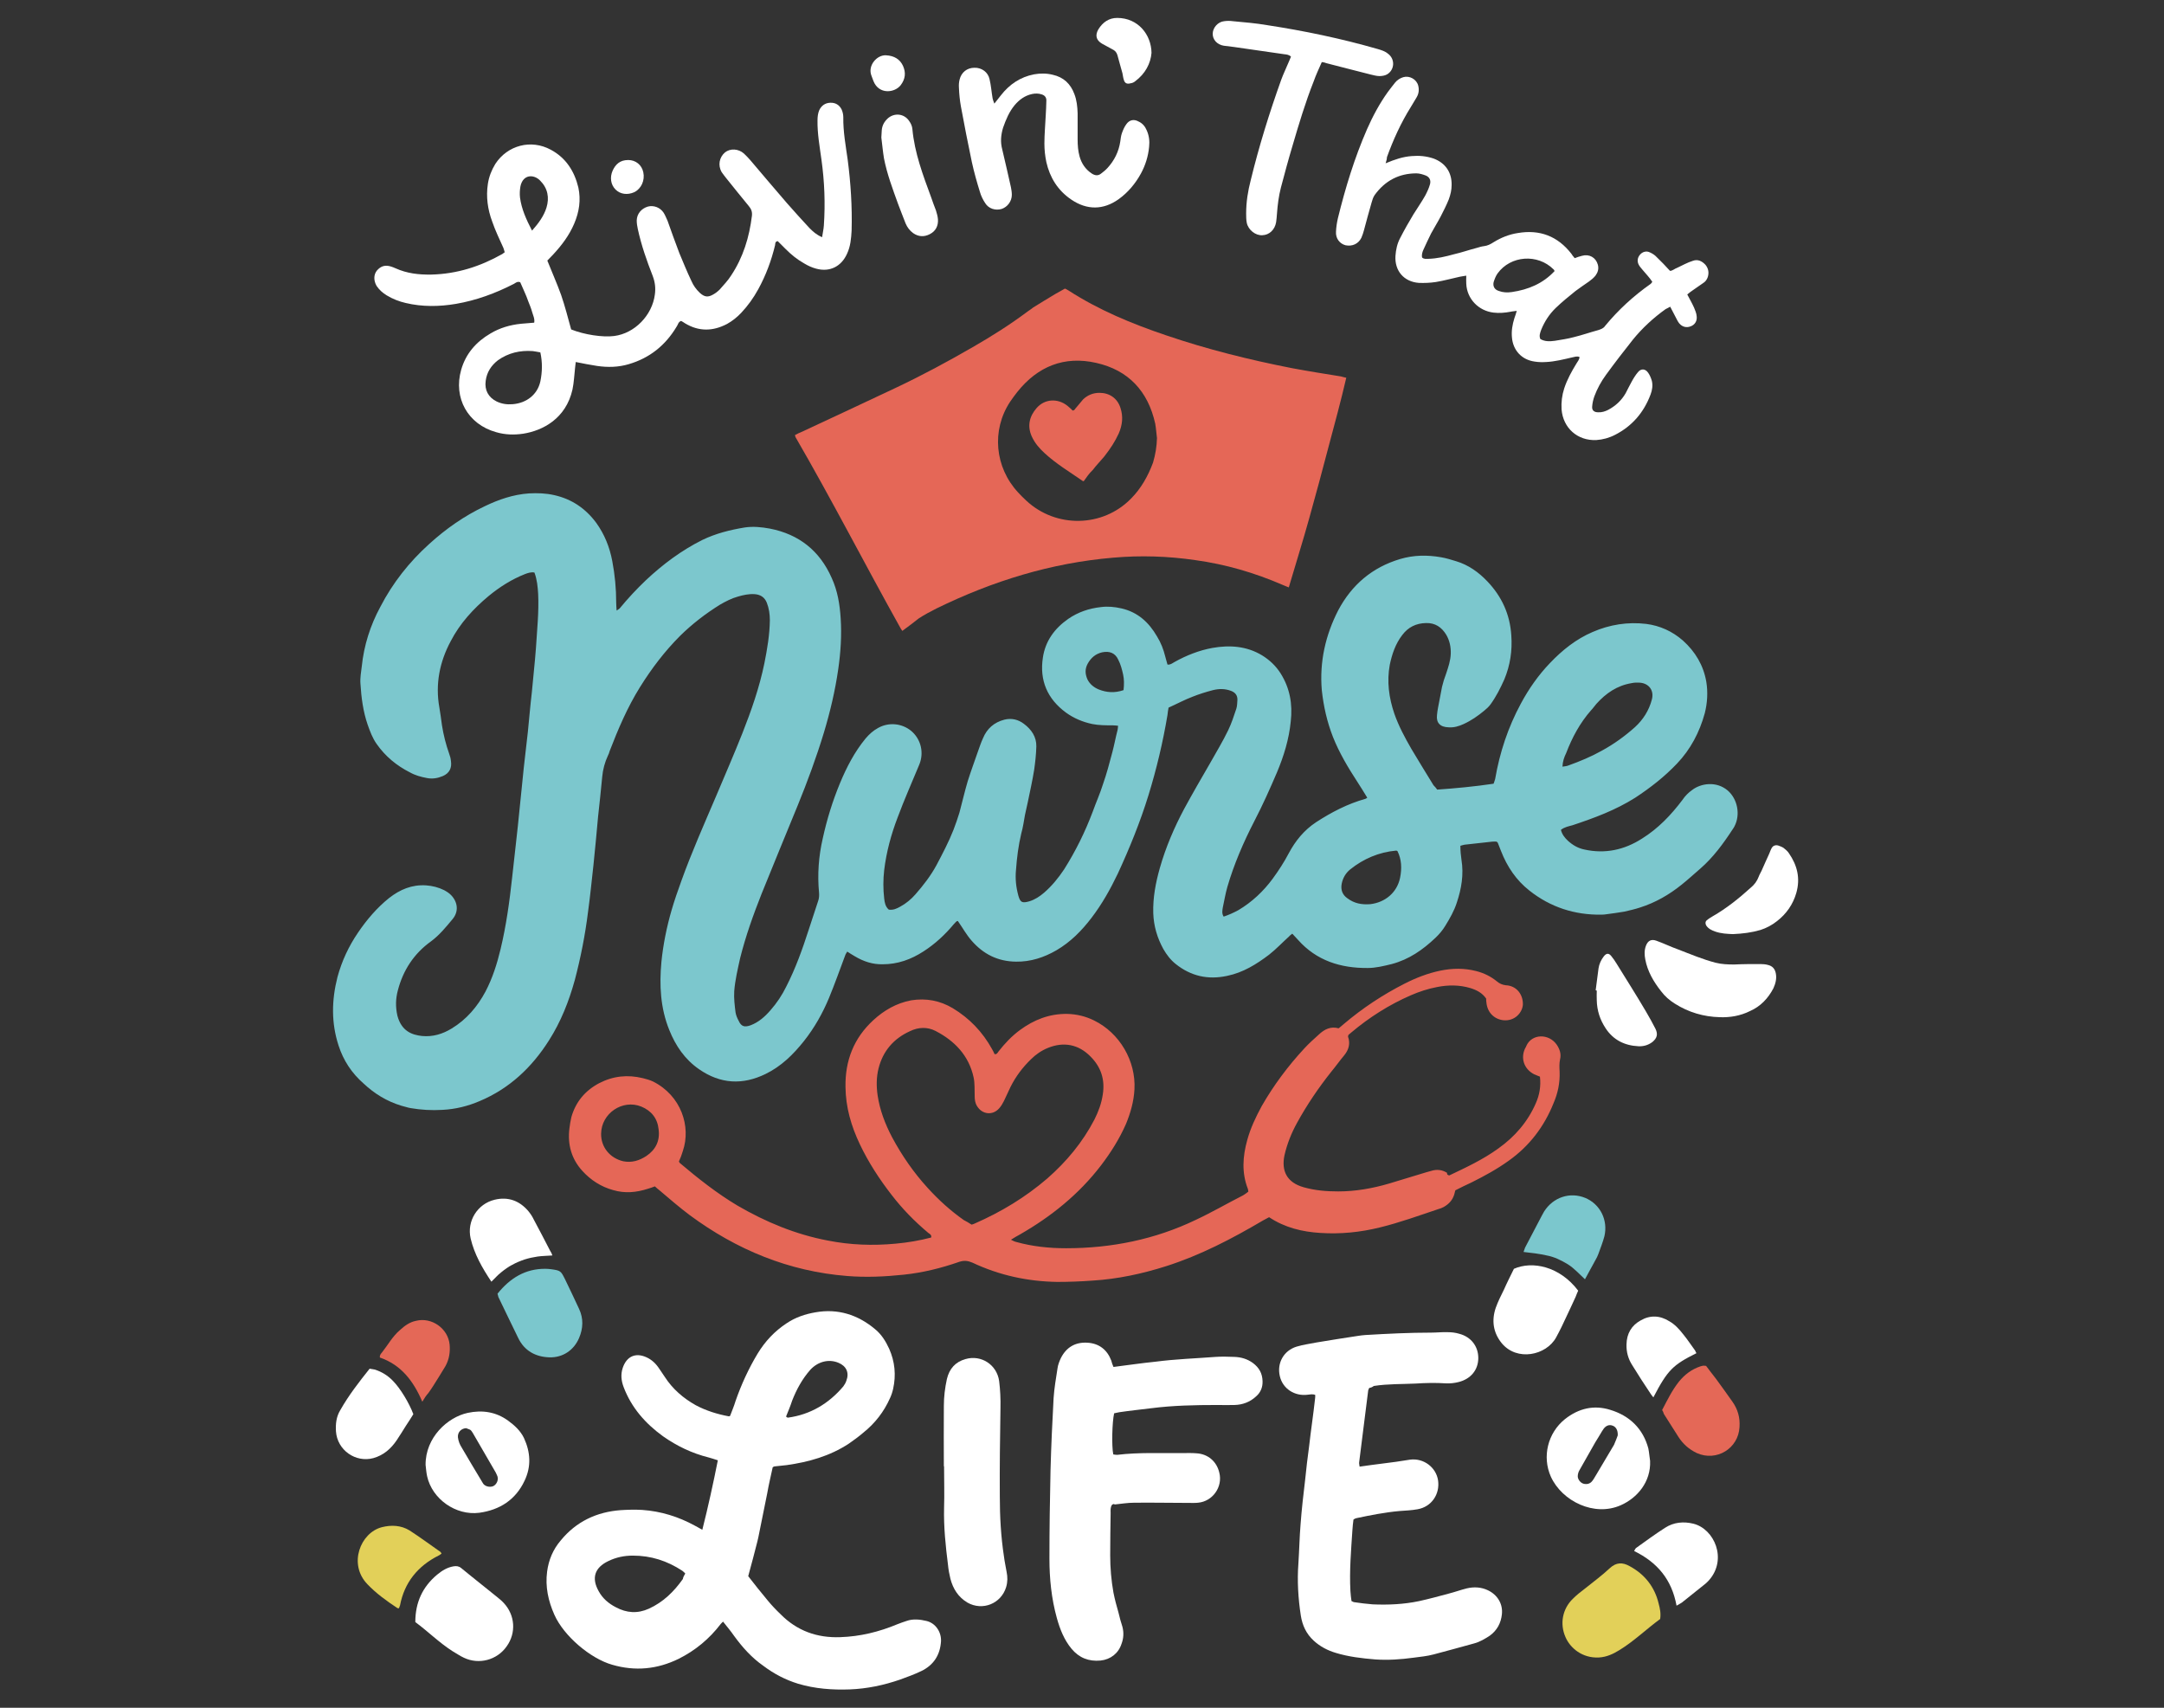 <?xml version="1.0" encoding="utf-8"?>
<!-- Generator: Adobe Illustrator 24.0.1, SVG Export Plug-In . SVG Version: 6.00 Build 0)  -->
<svg version="1.1" id="Layer_1" xmlns="http://www.w3.org/2000/svg" xmlns:xlink="http://www.w3.org/1999/xlink" x="0px" y="0px"
	 viewBox="0 0 990 781.2" style="enable-background:new 0 0 990 781.2;" xml:space="preserve">
<rect x="0" y="0" width="990" height="781.2" fill="#333333" stroke="none"/>
<style type="text/css">
	.st0{fill:#7CC7CD;}
	.st1{fill:#7BC7CD;}
	.st2{fill:#E2D059;}
	.st3{fill:#FFFFFF;}
	.st4{fill:#E56757;}
	.st5{fill:#E46857;}
</style>
<g>
	<path class="st0" d="M657.5,361.2c8.5-0.6,17.1-1.4,25.8-2.7c0.2-0.7,0.5-1.3,0.7-2.1c2.1-12.2,5.9-23.7,11.8-34.6
		c3.6-6.7,8-13,13.3-18.5c5.6-5.9,12-11,19.5-14.2c7.8-3.4,16.1-4.7,24.5-3.7c6.3,0.8,12,3.4,16.8,7.6c5.7,5.1,9.4,11.4,10.7,18.8
		c0.8,4.8,0.5,9.8-0.7,14.5c-2.4,8.7-6.5,16.5-12.7,23c-5.7,6-12.1,11-19.1,15.6c-9,5.7-18.8,9.3-28.7,12.6
		c-1.8,0.5-3.6,0.8-5.3,2.1c0.5,2.1,1.8,3.7,3.2,5c2.2,2,4.6,3.4,7.5,4c9.5,2.1,18.3,0.2,26.4-5c7.4-4.6,13.3-10.8,18.5-17.7
		c1.2-1.8,2.7-3.3,4.4-4.5c4-3.1,11.1-4.2,16.3,0.2c4.5,3.9,5.9,11,3.1,16.4c-0.2,0.5-0.5,0.8-0.8,1.3c-4.3,6.6-9,13-14.9,18.1
		c-2.8,2.4-5.6,5-8.5,7.3c-5.7,4.6-12,8.2-18.9,10.4c-2.4,0.8-4.7,1.3-7.2,1.9c-2.7,0.5-5.4,0.8-8.2,1.2c-0.7,0.1-1.4,0.2-2.3,0.2
		c-12.3,0.2-23.4-3.4-33-11c-6-4.7-10.2-10.9-13-18.1c-0.5-1.2-1-2.6-1.5-3.8c-0.1-0.1-0.2-0.2-0.5-0.5c-0.5,0-1.2-0.1-2,0
		c-4.2,0.5-8.5,0.9-12.7,1.4c-0.6,0.1-1.1,0.3-1.9,0.5c0,2.3,0.2,4.3,0.5,6.4c1.1,6.7,0,13.2-2.1,19.5c-1.2,3.8-3.2,7.3-5.3,10.7
		c-1.2,2-2.8,3.9-4.5,5.5c-5.8,5.5-12.1,9.9-20,12c-3.7,0.9-7.3,1.8-11,1.8c-12.3,0.1-23.4-3.3-31.9-12.9c-0.8-0.9-1.7-1.8-2.6-2.8
		c-0.6,0.5-1.1,0.8-1.5,1.3c-3,2.7-5.9,5.8-9.1,8.3c-5.8,4.4-11.9,8.2-19.2,9.7c-8.8,1.9-16.6,0.1-23.5-5.4
		c-2.4-1.9-4.2-4.3-5.7-6.9c-2.8-5.1-4.4-10.5-4.6-16.4c-0.2-7.1,1.1-13.9,3-20.6c2.7-9.5,6.6-18.6,11.2-27.2
		c3.8-7,7.8-13.9,11.8-20.8c2.8-5,5.8-9.9,8.3-15.1c1.5-3.1,2.6-6.5,3.7-9.8c0.4-1.2,0.4-2.7,0.5-4c0.1-2.2-1.1-3.5-3-4.2
		c-2.7-1-5.4-1-8.2-0.3c-3.1,0.8-6.3,1.8-9.3,3c-3.7,1.4-7.2,3.3-11,5c-0.2,1.1-0.4,2.3-0.5,3.4c-2.1,12.5-5,24.7-8.7,36.7
		c-3.8,12.3-8.6,24.1-14,35.8c-3.4,7.1-7.2,13.9-12,20.2c-4.5,5.9-9.6,11.1-16.1,14.9c-5.7,3.3-11.8,5.3-18.5,5.2
		c-8.4-0.1-15-3.5-20.3-9.6c-2.4-2.7-4.1-5.9-6.3-9c-0.8,0-1.1,0.8-1.8,1.4c-4,4.8-8.6,9.1-13.9,12.5c-5.7,3.7-11.8,5.9-18.7,5.9
		c-4.6,0.1-8.8-1.3-12.8-3.7c-1.1-0.6-2.1-1.3-3.4-2.1c-0.4,0.7-0.8,1.2-1,1.9c-2.4,6.4-4.7,12.9-7.3,19.2
		c-2.9,7-6.6,13.6-11.4,19.7c-5,6.3-10.5,11.7-17.7,15.2c-10.5,5.1-20.6,4.6-30.4-2.2c-6.5-4.5-10.7-10.7-13.6-17.9
		c-4.1-10.1-4.6-20.6-3.6-31.3c0.8-7.9,2.4-15.8,4.6-23.4c1.3-4.5,2.9-9.1,4.5-13.5c4.7-13.1,10.4-25.9,15.9-38.8
		c4-9.5,8.2-19.1,12-28.7c4.1-10.4,7.8-20.9,10.1-32.1c1.3-6.5,2.4-13,2.5-19.7c0-2.7-0.4-5.5-1.4-8c-1-2.5-2.9-3.7-5.5-3.9
		c-2.7-0.2-5.3,0.4-7.7,1.1c-2.9,0.8-5.6,2.2-8.2,3.7c-6.6,4.1-12.7,8.8-18.2,14.2c-7.1,7.1-13.1,15-18.4,23.5
		c-5.8,9.3-10,19.2-13.9,29.3c-0.2,0.7-0.4,1.4-0.8,2.1c-1.4,3-2.3,6.3-2.6,9.7c-0.6,6.1-1.2,12.2-1.9,18.3
		c-0.7,7.3-1.3,14.7-2.1,22c-0.8,7.2-1.5,14.3-2.5,21.6c-1.3,10.4-3.3,20.6-6,30.9c-2.7,9.8-6.4,19.2-11.9,27.8
		c-7.8,12.3-18.1,22-31.7,27.7c-5.4,2.3-11,3.7-17,4c-5,0.3-9.8,0-14.5-0.8c-1.4-0.2-2.9-0.8-4.3-1.1c-6.6-2-12.3-5.5-17.2-10.1
		c-5.5-4.8-9.3-10.6-11.5-17.4c-3.4-10.4-3.2-20.8-0.5-31.4c2-7.3,5.1-14,9.4-20.3c4-5.9,8.7-11.4,14.2-15.8
		c5-3.9,10.4-6.2,16.9-5.8c2.9,0.2,5.7,0.9,8.3,2.2c1.1,0.6,2.4,1.4,3.3,2.4c3,3.2,3.4,7.5,0.5,10.9c-3,3.6-6,7.3-9.8,10.1
		c-7.8,5.6-12.8,13.2-15.2,22.5c-1,3.7-1.1,7.5-0.2,11.5c1.9,7.2,6.8,8.8,11.2,9.3c5,0.5,9.5-0.9,13.6-3.4
		c6.8-4.1,11.8-10,15.5-16.9c3.2-6.1,5.3-12.7,6.9-19.4c2.6-10.8,4.1-21.8,5.3-32.8c1.1-10.4,2.4-20.8,3.4-31.3
		c0.7-6.2,1.2-12.4,1.9-18.7c0.6-5.6,1.3-11.1,1.9-16.7c0.6-5.9,1.1-12,1.8-17.9c0.6-6.9,1.4-13.6,1.9-20.5c0.5-8.2,1.4-16.4,1-24.7
		c-0.2-3.2-0.5-6.5-1.7-9.7c-1.5-0.3-3,0.2-4.3,0.7c-6.1,2.4-11.6,5.9-16.6,10c-7.1,5.9-13.2,12.6-17.4,20.7
		c-5.1,9.5-7.1,19.7-5.2,30.3c0.5,2.7,0.8,5.5,1.2,8.2c0.7,4.4,1.8,8.8,3.3,13c0.4,1,0.7,2.2,0.8,3.3c0.5,3.2-0.7,5.6-3.7,6.9
		c-2.4,1-4.7,1.4-7.3,0.9c-2.7-0.5-5.3-1.2-7.8-2.6c-6.1-3.1-11.2-7.3-15.2-13c-1.9-2.7-3-5.7-4.1-8.8c-2.1-6.1-2.9-12.4-3.3-18.8
		c-0.2-2.6,0.3-5.3,0.6-7.8c1-9.7,3.9-18.8,8.5-27.3c5.7-11,13.2-20.5,22.4-28.8c7.6-6.9,16-12.8,25.3-17.2
		c6.4-3.1,13.1-5.4,20.3-5.9c3.9-0.2,7.7-0.1,11.6,0.8c8,1.8,14.3,6.1,19.2,12.7c3.8,5.3,6.1,11.1,7.3,17.4c1.2,6.3,1.8,12.6,1.8,19
		c0,1.1,0.1,2.2,0.2,3.7c0.7-0.5,1.1-0.7,1.4-1c3.7-4.5,7.7-8.8,12-12.9c7.8-7.3,16.2-13.6,25.8-18.4c6.2-3,12.7-4.6,19.3-5.7
		c3.9-0.6,7.8-0.2,11.6,0.5c13.3,2.6,22.8,10.1,28.3,22.6c2.7,5.9,3.7,12.1,4.1,18.5c0.5,7.7,0,15.5-1.1,23.1
		c-1.4,9.8-3.7,19.6-6.6,29.2c-3.4,11.2-7.5,22.3-11.9,33.1c-5.5,13.5-11.1,26.9-16.6,40.6c-3.8,9.6-7.3,19.4-9.8,29.4
		c-1.1,5-2.3,10-2.7,15.1c-0.2,3.3,0.2,6.5,0.6,9.7c0.2,1.3,0.8,2.7,1.4,3.8c1.2,2.7,2.7,3.1,5.5,2.1c3.7-1.4,6.6-4,9.1-6.9
		c2.9-3.3,5.3-6.9,7.2-10.8c4.3-8.4,7.4-17.1,10.3-26.1c1.4-4.3,2.9-8.8,4.3-13.1c0.4-1.1,0.5-2.4,0.4-3.7
		c-0.8-8.4-0.2-16.7,1.7-24.9c1.9-8.7,4.5-17.1,7.9-25.3c3-7.2,6.6-14.2,11.7-20.4c1.7-2,3.5-3.6,5.7-4.8c4.8-2.7,10.8-2.2,15.1,1.3
		c4.1,3.4,5.8,9,4.2,14.2c-0.2,0.7-0.5,1.4-0.8,2.1c-3.2,7.7-6.6,15.4-9.5,23.2c-3,7.8-5.2,15.9-6.2,24.2c-0.5,4.3-0.5,8.8,0,13
		c0.2,1.8,0.5,3.7,2.1,5.1c2.1,0.3,3.7-0.5,5.3-1.4c2.6-1.4,5-3.4,6.9-5.6c3.6-4.1,7-8.5,9.6-13.3c2.8-5.3,5.6-10.6,7.8-16.2
		c1-2.6,1.9-5.2,2.7-7.8c1.3-4.8,2.4-9.7,3.8-14.4c1.4-4.5,3.1-9,4.6-13.4c0.8-2.1,1.4-4.2,2.4-6.3c1.8-4.4,5.1-7.3,9.8-8.5
		c3.2-0.8,6.3-0.1,8.9,1.9c3.5,2.6,5.8,6,5.7,10.4c-0.1,3.6-0.5,7.2-1,10.7c-0.8,5-1.9,9.8-2.9,14.7c-0.4,2-0.9,3.9-1.3,5.9
		c-0.5,2.8-0.9,5.7-1.7,8.5c-1.3,5.5-2,11-2.4,16.6c-0.4,4,0,7.9,1.1,11.9c0.9,3.1,1.8,3.4,5,2.5c2.6-0.8,4.7-2.2,6.7-3.9
		c3.6-3.1,6.6-6.8,9.2-10.7c5.3-8.4,9.6-17.1,13.1-26.4c1.5-4.2,3.4-8.4,4.7-12.6c1.7-4.8,3-9.8,4.3-14.7c0.9-3.4,1.5-6.8,2.4-10.2
		c0.1-0.5,0.1-1,0.2-1.8c-0.8-0.1-1.7-0.2-2.5-0.2c-3.1,0-6.3,0-9.3-0.6c-4.3-0.9-8.4-2.6-12-5.2c-8.6-6.3-12.2-14.8-10.6-25.2
		c1.1-7.5,5.3-13.3,11.6-17.7c4.5-3.1,9.5-4.8,15-5.4c3.2-0.4,6.2-0.1,9.3,0.6c7.5,1.7,12.6,6.4,16.3,12.8c1.8,2.9,3,6,3.8,9.3
		c0.3,1.1,0.7,2.4,1,3.6c1.3,0.2,2.2-0.6,3.1-1.1c5.5-3.1,11.4-5.4,17.4-6.5c7.9-1.4,15.7-0.9,22.8,3.4c3.4,2.1,6.3,4.8,8.5,8.3
		c4.2,6.7,5.5,14,4.6,21.9c-0.8,8.2-3.2,15.9-6.3,23.3c-3.2,7.5-6.6,15.1-10.4,22.4c-5,9.7-9.3,19.7-12.3,30
		c-0.9,3.1-1.4,6.3-2.1,9.5c-0.2,1.3-0.5,2.7,0.4,4.1c2.4-0.8,4.6-1.8,6.8-3c6.2-3.7,11.4-8.6,15.6-14.3c2.7-3.7,5.2-7.5,7.4-11.7
		c3-5.6,6.9-10.5,12.5-14.2c7.1-4.6,14.4-8.4,22.6-10.7c0.2-0.1,0.4-0.2,0.8-0.5c-1.4-2.4-3-4.8-4.5-7.2
		c-4.3-6.6-8.3-13.3-11.2-20.6c-2.7-6.9-4.3-14-5.1-21.4c-1.1-13,1.7-25.2,7.5-36.5c6.2-11.7,15.6-19.7,28.4-23.5
		c6.1-1.8,12.3-1.9,18.6-0.8c2.4,0.4,4.6,1.1,6.9,1.8c5.7,1.7,10.4,5.1,14.3,9.2c6.6,6.9,10.4,15.1,11,24.8
		c0.5,6.9-0.5,13.6-3.2,20.1c-1.8,4-3.7,7.8-6.3,11.4c-0.8,1.1-1.9,2.1-2.9,2.9c-2.9,2.4-5.9,4.5-9.4,6.1c-2.2,1-4.4,1.7-6.9,1.5
		c-3.9-0.1-5.7-2.1-5.3-5.6c0.2-2.3,0.7-4.4,1.1-6.6c0.4-2.1,0.8-4.1,1.2-6.3c0.5-2.1,1.1-4,1.9-6.1c1-3,2-5.9,2.1-9.1
		c0.1-3-0.5-6-2.1-8.7c-2.1-3.4-5-5.4-9.2-5.3c-4.6,0.1-8.2,1.9-10.9,5.5c-3.1,4-4.7,8.8-5.7,13.6c-1.4,7.6-0.4,15.1,2.1,22.4
		c2,5.7,4.8,10.9,7.8,16.1c3.3,5.6,6.7,11,10.1,16.6C656.6,360,657,360.5,657.5,361.2z M714.8,350.7c1.1-0.2,1.9-0.2,2.6-0.5
		c5.3-1.9,10.4-4,15.4-6.8c5.5-3,10.5-6.6,15.2-10.8c3.7-3.4,6.4-7.6,7.7-12.6c1.1-4-1.2-7.3-5.3-7.7c-1.3-0.1-2.7-0.1-4,0.2
		c-6.6,1.1-11.7,4.6-16.1,9.5c-0.8,0.9-1.5,2-2.4,2.9c-5.1,5.8-8.7,12.5-11.4,19.6C715.6,346.3,714.9,348.3,714.8,350.7z
		 M639.3,389.3c-0.4-0.2-0.5-0.2-0.6-0.2c-7.8,0.7-14.9,3.7-21,8.6c-2.1,1.7-3.4,4-3.9,6.6c-0.5,2.7,0.3,5,2.6,6.6
		c3.2,2.4,6.6,3,10.5,2.7c6.8-0.8,12.2-5.3,13.6-12C641.4,397.3,641.2,393,639.3,389.3z M514,315.7c0.3-2.6,0.3-5-0.2-7.2
		s-1.1-4.6-2.2-6.7c-1.4-3.1-4-4.1-7.4-3.4c-3,0.7-5.1,2.5-6.6,5.2c-1.3,2.4-1.2,4.7-0.1,7.2c1.1,2.2,3,3.7,5.2,4.6
		C506.3,316.8,509.9,317.1,514,315.7z"/>
	<path class="st1" d="M227.6,591.8c5.7-7.1,12.7-11.5,22-11.4c0.8,0,1.8,0.1,2.6,0.2c4.3,0.6,4.4,0.8,6.3,4.6
		c2.2,4.5,4.3,9,6.4,13.5c2.1,4.4,1.9,9,0,13.4c-2.4,5.6-7.5,9-13.6,8.8c-6.3-0.2-11.4-3-14.2-8.8c-3.1-6.3-6.1-12.6-9.1-18.8
		C227.9,592.9,227.8,592.4,227.6,591.8z"/>
	<path class="st1" d="M697,572.7c0.2-0.5,0.4-1.2,0.7-2c2.5-4.8,5.1-9.7,7.6-14.5c0.3-0.6,0.7-1.3,1.1-2c4.2-6.6,11.9-9.1,18.9-6.2
		c6.8,2.9,10.4,10.1,8.7,17.5c-0.7,2.7-1.8,5.4-2.8,8.2c-0.3,0.9-0.8,1.8-1.3,2.7c-1.5,2.8-3.1,5.6-4.8,8.8c-2.7-2.5-5-5.1-7.9-6.9
		c-3-1.8-6.2-3.4-9.6-4C704.1,573.5,700.7,573.1,697,572.7z"/>
</g>
<g>
	<path class="st2" d="M759.5,740.6c-6.3,4.6-11.9,10.1-18.6,14.2c-2.9,1.8-5.9,3.2-9.4,3.4c-7.7,0.4-13.2-4.4-15.3-9.3
		c-2.7-6.1-1.4-12.9,3.3-17.5c1.8-1.8,3.7-3.3,5.7-4.8c3.7-3,7.7-5.9,11.2-9.2c3-2.8,5.9-2.8,9.1-1c6.9,3.7,11.5,9.5,13.3,17.1
		C759.4,735.7,759.9,738,759.5,740.6z"/>
	<path class="st2" d="M182.5,735.7c-0.5-0.1-0.6,0-0.7-0.1c-5-3.3-9.7-6.7-13.7-10.9c-8.9-9.2-3.2-23.6,6.6-26.1
		c4.3-1.1,8.8-0.9,12.7,1.5c4.8,3.1,9.5,6.6,14.1,9.8c0.2,0.2,0.3,0.4,0.5,0.8c-0.5,0.3-0.9,0.7-1.4,0.9
		c-9.5,4.8-15.6,12.3-17.6,22.8C182.8,734.9,182.7,735.2,182.5,735.7z"/>
</g>
<g>
	<path class="st3" d="M321.3,699.8c2.7-10.7,5-21.2,7.1-31.8c-1.7-0.5-2.9-1-4.2-1.3c-7.6-1.9-14.5-5.2-20.9-9.7
		c-8-5.8-14.4-13-18-22.5c-1.1-2.9-1.4-5.8-0.4-8.8c1.8-5.3,5.9-7.1,10.9-4.8c2.4,1.1,4.3,2.9,5.8,5.2c0.8,1.2,1.7,2.5,2.5,3.7
		c3.6,5.6,8.5,9.8,14.2,13c4.7,2.5,9.8,4.1,15.2,5.1c0.1,0,0.2-0.1,0.5-0.2c0.8-2.2,1.8-4.4,2.5-6.8c2.6-7.5,6-14.9,10.1-21.7
		c3.4-5.6,7.8-10.3,13.3-13.9c4-2.7,8.5-4.2,13.2-5c10.2-1.8,19.3,1.1,27.1,7.6c3,2.4,5,5.6,6.6,9.1c2.6,5.9,3.2,12,1.8,18.3
		c-0.3,1.4-0.8,2.9-1.4,4.2c-2.8,6.3-6.9,11.6-12.3,15.9c-2.1,1.8-4.3,3.4-6.6,5c-8.7,5.7-18.4,8.4-28.4,9.8
		c-1.9,0.2-3.7,0.4-5.6,0.6c-0.2,0-0.5,0.2-0.8,0.4c-0.8,3.8-1.8,7.8-2.5,11.9c-1.2,6.1-2.5,12.2-3.7,18.3c-0.2,1.2-0.5,2.4-0.8,3.7
		c-1.3,5.2-2.7,10.4-4.2,15.9c2.8,3.6,5.8,7.4,8.9,11.1c1.8,2.2,3.8,4.3,5.9,6.3c7.5,7.6,16.7,10.9,27.3,10.5
		c9.1-0.3,17.7-2.4,26.1-5.9c1.4-0.6,2.8-1,4.2-1.5c3-1.1,6.3-0.7,9.2,0c4.1,1,6.8,5,6.6,9.3c-0.4,6.3-3.4,10.9-9,13.6
		c-3.1,1.5-6.4,2.7-9.7,3.9c-7.5,2.6-15.2,4.2-23,4.5c-8,0.3-16-0.3-23.7-2.6c-5.8-1.8-11-4.5-15.9-8.2c-5.3-3.7-9.5-8.4-13.3-13.6
		c-1.5-2.2-3.3-4.3-5.1-6.6c-0.5,0.5-0.9,0.8-1.1,1.1c-5.2,6.8-11.6,12.1-19.2,15.9c-9.8,4.8-19.9,5.8-30.5,2.7
		c-9.8-2.8-22-13-26.4-22.9c-2.8-6.3-4.2-12.8-3.3-19.7c0.7-5.3,2.7-10.1,6.2-14.2c7.1-8.7,16.5-13.1,27.5-13.9
		c3.2-0.2,6.5-0.3,9.8-0.1c8.6,0.6,16.6,3.1,24.1,7.2C318.6,698.3,319.8,698.9,321.3,699.8z M313.5,719.8c-0.5-0.5-0.6-0.7-0.8-0.8
		c-0.2-0.2-0.4-0.3-0.6-0.5c-6.9-4.5-14.2-6.9-22.6-6.9c-4,0-7.7,0.8-11.2,2.5c-6.3,3-7.8,7.8-4.4,13.8c1.8,3.3,4.5,5.6,7.8,7.3
		c5,2.7,10,3,15.1,0.7c6.6-3,11.5-7.8,15.6-13.6C312.5,721.5,313,720.6,313.5,719.8z M359.6,648c0.5,0.3,0.6,0.5,0.8,0.5
		c10.4-1.4,18.8-6.5,25.4-14.3c0.6-0.8,1.1-1.7,1.4-2.6c1.4-3.7,0-6.7-3.6-8.2c-4.5-1.9-9.5-0.5-12.9,3.2c-3.7,4.2-6.3,9-8.3,14.1
		C361.6,643.2,360.6,645.5,359.6,648z"/>
	<path class="st3" d="M376.1,108.5c0.3-2.1,0.7-3.7,0.8-5.3c0.7-10.1,0.3-20.2-1.1-30.2c-0.8-5.9-1.9-11.9-1.8-17.9
		c0-1.7,0.2-3.3,0.8-4.7c1-2.1,2.7-3.3,5-3.4c2.3-0.1,4.1,0.9,5.2,3c0.5,1.1,0.8,2.4,0.8,3.6c-0.1,6.6,1.1,13,2,19.4
		c1.4,10.7,2.1,21.6,1.8,32.5c-0.2,3.6-0.5,7.2-2.1,10.6c-2.6,5.8-7.9,8.5-14.1,6.8c-1.9-0.5-3.7-1.3-5.5-2.4
		c-3.2-1.8-5.9-4-8.5-6.6c-1.2-1.2-2.4-2.4-3.6-3.6c-1.2,0.2-1.1,1-1.2,1.8c-1.7,7.1-4.2,13.8-7.7,20.2c-2.2,4-4.7,7.5-7.8,10.8
		c-2,2.1-4,3.7-6.5,5.1c-6.5,3.4-12.9,3.5-19.2-0.3c-0.6-0.4-1.2-0.8-1.8-1.1c-1.4,0.5-1.4,1.8-2.1,2.7
		c-5.1,8.5-12.3,14.3-21.9,17.1c-4.7,1.4-9.6,1.5-14.4,0.8c-3.2-0.5-6.4-1.1-9.8-1.8c-0.1,0.8-0.2,1.8-0.3,2.6
		c-0.4,3.4-0.5,6.7-1.2,10c-3,13.3-13.6,18.8-22.6,20.2c-4.1,0.6-8.2,0.5-12.3-0.7c-13-3.6-19.7-15.7-16-28.6
		c2.1-7.3,6.8-12.7,13.3-16.5c4.3-2.6,9.1-4,14.1-4.5c2-0.2,3.9-0.3,6-0.5c0.3-1.8-0.5-3.3-0.9-4.7c-0.5-1.8-1.1-3.3-1.8-5
		c-0.5-1.4-1.1-3-1.8-4.5c-0.6-1.4-1.3-3-1.9-4.3c-1.3-0.5-2.1,0.3-3,0.8c-8.4,4.3-17.1,7.5-26.4,9.1c-7.7,1.3-15.4,1.4-23-0.4
		c-3-0.7-5.9-1.8-8.7-3.5c-1.8-1.1-3.4-2.5-4.6-4.3c-1.4-2.4-1.4-5.1,0.1-7c1.8-2.1,3.8-2.7,6.4-1.9c0.7,0.2,1.4,0.5,2.1,0.8
		c5.3,2.4,10.7,3,16.5,2.9c11.7-0.3,22.3-3.7,32.4-9.4c0.3-0.2,0.6-0.5,1.1-0.8c-0.2-0.6-0.3-1.3-0.6-2c-1.8-4-3.7-7.9-5.1-12
		c-2.1-5.6-2.9-11.4-2-17.3c0.5-3.3,1.7-6.3,3.4-9.1c5.6-8.6,16.4-11.4,25.4-6.5c6.9,3.7,10.8,9.8,12.6,17.3
		c1.2,5.7,0.4,11.1-1.9,16.5c-2.3,5.4-5.7,9.9-9.7,14.2c-0.8,0.9-1.8,1.8-2.6,2.7c2.1,5.3,4.4,10.4,6.3,15.7
		c1.8,5.2,3.1,10.4,4.6,15.8c6,2.4,14.5,3.7,19.7,3c9.4-1.2,17.4-9.5,18.6-19c0.4-2.9,0.1-5.6-1-8.5c-2.7-6.9-5.2-14-6.8-21.4
		c-0.3-1.3-0.5-2.7-0.5-4c0.1-3,2.1-5.4,5.1-6.3c2.7-0.7,5.6,0.4,7.2,2.8c0.7,1.1,1.2,2.4,1.8,3.7c1.8,5,3.5,9.9,5.4,14.8
		c1.8,4.3,3.5,8.5,5.5,12.7c0.9,2.1,2.2,3.9,3.9,5.5c2.1,1.9,3.7,2.1,6.1,0.7c1.1-0.6,2.1-1.4,3-2.3c1.8-2.1,3.7-4,5.2-6.4
		c5.5-8.3,8.3-17.5,9.5-27.3c0.2-1.8-0.3-3.1-1.4-4.4c-3.6-4.3-7.1-8.8-10.6-13.1c-0.6-0.8-1.2-1.5-1.8-2.4
		c-1.9-3.2-1.1-6.9,1.5-9.1c2.4-1.9,6.1-1.7,8.6,0.5c1,0.9,2,2,2.9,3c5.6,6.6,11.1,13.1,16.8,19.7c3.4,3.9,6.8,7.6,10.3,11.4
		C371.9,105.9,373.5,107.4,376.1,108.5z M247.2,161.2c-1.3-0.2-2.4-0.5-3.5-0.6c-5.8-0.4-11.1,0.8-15.9,4.2
		c-3.1,2.4-5.1,5.5-5.6,9.4c-0.6,4.2,1.2,7.6,5.1,9.5c2.4,1.1,4.7,1.4,7.2,1.2c6.5-0.5,11.4-4.5,12.7-10.4
		C248.1,170.2,248.2,165.7,247.2,161.2z M243.4,105.5c3.1-3.5,5.4-6.7,6.6-10.5c1.4-4.6,0.6-8.9-2.9-12.4c-2.8-2.9-7.8-3-9,2.6
		c-0.3,1.7-0.4,3.5-0.2,5.2C238.6,95.6,240.7,100.3,243.4,105.5z"/>
	<path class="st3" d="M626.4,634.9c-0.2,0.5-0.5,1-0.5,1.4c-1.4,10.8-2.7,21.8-4.1,32.6c-0.1,0.5,0.1,1.1,0.2,2
		c3.6-0.5,7-1,10.4-1.4c4.2-0.5,8.5-1.1,12.7-1.8c6.2-0.8,11.9,3.5,12.8,9.5c0.9,6.3-3,12.1-9.4,13.2c-2.7,0.5-5.5,0.6-8.2,0.8
		c-6.7,0.6-13.3,1.9-19.9,3.3c-0.4,0.1-0.7,0.3-1.2,0.6c-0.2,1.5-0.4,3.3-0.5,5c-0.6,9.2-1.4,18.4-0.9,27.7c0.1,1.7,0.3,3.2,0.5,4.6
		c0.6,0.2,0.9,0.5,1.2,0.5c2.8,0.4,5.7,0.8,8.5,1c7.1,0.3,14.2,0,21.3-1.5c4.5-1,9-2.2,13.4-3.4c2.8-0.7,5.5-1.7,8.3-2.4
		c3.4-0.8,6.7-0.6,9.8,0.9c4.3,2.1,6.8,6.2,6.3,10.9c-0.4,4-2.2,7.4-5.5,9.8c-2.3,1.5-4.6,2.9-7.3,3.6c-6.2,1.7-12.3,3.4-18.4,5
		c-3,0.8-6.1,1.1-9.2,1.5c-5.9,0.8-11.7,1.2-17.5,0.8c-6.1-0.5-12.2-1.2-18.1-3c-3.7-1.1-7.2-2.9-10.1-5.6c-3.4-3.1-5.2-7-5.9-11.5
		c-1.2-7.8-1.7-15.9-1.1-23.8c0.4-6,0.5-12,1-18c0.5-6.9,1.3-13.6,2.1-20.4c0.5-5.1,1.1-10.1,1.8-15.2c0.8-7.2,1.9-14.3,2.7-21.6
		c0.1-0.6,0.1-1.1,0.1-1.9c-1.2-0.5-2.4-0.2-3.4-0.1c-6.1,0.8-11.5-2.8-12.8-8.5c-1.4-6,1.8-11.7,7.7-13.5c3-0.9,6.1-1.3,9.1-1.9
		c6.3-1,12.6-2.1,18.9-3c1.1-0.2,2.3-0.3,3.4-0.4c10.1-0.6,20.2-1.1,30.2-1.1c2.5,0,5-0.3,7.5-0.2c1.8,0,3.5,0.2,5.2,0.7
		c5.5,1.4,8.8,5.8,8.8,11.1c0,5.4-3.4,9.6-9,11c-1.9,0.5-4,0.7-5.9,0.6c-4.6-0.3-9.2-0.2-13.8,0.1c-6.3,0.3-12.7,0.1-19.1,1.1
		C627.7,634.6,627.1,634.8,626.4,634.9z"/>
	<path class="st3" d="M508.7,688.4c-0.8,1.2-0.6,2.6-0.6,3.7c-0.1,6.5-0.2,13-0.2,19.4c0,5.8,0.5,11.5,1.5,17.1c0.6,3,1.4,6,2.3,9.1
		c0.5,2.2,1.1,4.3,1.8,6.5c0.7,2.7,0.5,5.3-0.4,7.7c-1.4,4.4-5,7.2-9.6,7.7c-5.4,0.5-9.8-1.2-13.3-5.4c-3.4-4.1-5.3-9-6.7-14
		c-2.5-9-3.4-18.1-3.4-27.3c0-13.5,0.2-26.9,0.5-40.4c0.3-11,0.8-22,1.4-32.9c0.3-4.6,1.1-9.1,1.8-13.7c0.2-1.5,0.8-3.1,1.5-4.6
		c2.5-5,6.6-7.4,12.1-7.1c5.4,0.3,9.1,3.2,11,8.2c0.2,0.5,0.2,0.9,0.4,1.4c0.2,0.5,0.4,0.9,0.6,1.5c3.3-0.5,6.6-0.8,9.9-1.3
		c3.1-0.4,6.2-0.8,9.3-1.1c9.1-1.2,18.4-1.5,27.5-2.2c2.9-0.2,5.8-0.1,8.6,0c3,0.1,5.9,0.9,8.5,2.8c2.8,2.1,4.3,4.7,4.4,8.3
		c0.1,2.8-0.9,5.2-3,7c-2.8,2.6-6.2,3.8-9.8,3.9c-2.7,0.1-5.3,0-7.8,0c-10.2,0-20.4,0.2-30.5,1.5c-4.8,0.6-9.7,1.1-14.4,1.8
		c-0.8,0.1-1.7,0.4-2.4,0.5c-0.9,3.8-1.2,14.9-0.4,18.8c0.5,0.1,1.1,0.2,1.8,0.2c9.9-1.2,20-0.7,29.9-0.8c2.1,0,4.2-0.1,6.4,0.1
		c5.2,0.3,9.2,3.7,10.4,8.8c1.7,6.5-3,13.2-9.7,13.8c-0.8,0.1-1.4,0.1-2.3,0.1c-9,0-18-0.2-26.9-0.1c-3,0-5.9,0.5-8.9,0.8
		C509.5,687.8,509.1,688.1,508.7,688.4z"/>
	<path class="st3" d="M633.9,74.7c4.3-1.8,7.9-3,11.9-3.3c3.4-0.3,6.7,0,10,1.1c5.4,2,8.4,6.3,8.3,12.1c0,2.3-0.5,4.4-1.3,6.6
		c-1.1,2.7-2.4,5.3-3.7,7.8c-1.4,2.7-3,5.2-4.4,7.8c-1.2,2.4-2.4,5-3.5,7.4c-0.5,1.1-0.9,2.4-0.6,3.6c0.8,0.8,1.9,0.6,2.8,0.6
		c4-0.1,7.8-1,11.8-2.1c3.5-0.8,6.9-2,10.4-2.9c1.1-0.3,2.2-0.7,3.3-0.8c1.7-0.2,3-0.9,4.4-1.8c3.4-2.1,7.1-3.6,11.1-4.2
		c10-1.7,18.2,1.4,24.5,9.5c0.2,0.3,0.4,0.6,0.6,0.9c0.2,0.3,0.5,0.5,0.9,1.1c1-0.4,2.2-0.8,3.4-1.1c3.3-0.9,6.3,0.8,7.2,4.1
		c0.5,1.9,0,3.5-1.1,5c-0.8,1-2,2-3,2.7c-2,1.4-4.1,2.8-6.1,4.3c-3.1,2.5-6.2,5-9.1,7.8c-2.9,2.8-5.1,6.2-6.6,9.9
		c-0.5,1.4-1.1,2.8-0.4,4.3c2.1,1.2,4.3,1.1,6.6,0.8c3-0.5,5.9-0.9,8.8-1.7c3.7-0.9,7.4-2.2,11.1-3.2c1.2-0.4,2.4-0.8,3.1-1.9
		c6.1-7.4,13-13.7,20.8-19.2c0.3-0.2,0.5-0.5,0.8-1c-1.3-2-3-3.7-4.4-5.4c-0.6-0.8-1.3-1.4-1.8-2.4c-0.8-1.5-0.6-3.2,0.5-4.5
		c1.1-1.4,3-2,4.7-1.1c1.1,0.5,2.2,1.2,3,2.1c2.1,2,4,4,6.1,6.3c1.2,0,2.1-1,3.3-1.4c2.4-1.1,4.6-2.4,7.2-3.2
		c2.2-0.8,4.1,0.1,5.7,1.8c1.4,1.7,1.7,3.6,1.1,5.6c-0.4,1.2-1.1,2.2-2.3,2.9c-1.5,1.1-3.1,2.1-4.6,3.2c-0.8,0.5-1.5,1.1-2.5,1.9
		c1.1,2.1,2.2,4,3.1,6c0.5,1.2,1.1,2.6,1.2,3.9c0.3,2.2-0.8,4-2.8,4.7c-1.8,0.7-3.7,0.3-5.1-1.3c-0.6-0.7-1.1-1.7-1.5-2.5
		c-0.8-1.7-1.8-3.3-2.7-5.2c-0.8,0.5-1.4,0.7-2.1,1.1c-5.6,4-10.7,8.7-15,14c-4.2,5.3-8.3,10.6-12.3,16.1c-2.2,3-4,6.3-5.3,9.8
		c-0.5,1.4-0.9,3.1-1,4.6c-0.2,1.8,0.9,2.7,2.7,2.7c1.7,0.1,3.2-0.4,4.6-1.1c3.4-1.8,6.1-4.3,8-7.6c0.9-1.7,1.7-3.4,2.6-5
		c0.9-1.7,1.9-3.3,3-4.6c1.4-1.8,3.4-1.7,4.7,0.2c0.8,1.1,1.3,2.4,1.7,3.7c0.5,2.1,0.2,4.2-0.6,6.3c-3.1,8.2-8.4,14.4-16.2,18.4
		c-2.7,1.4-5.6,2.2-8.6,2.4c-8.6,0.4-15.2-5.5-15.9-14c-0.2-3.3,0.2-6.5,1.2-9.6c1.3-4,3.4-7.8,5.6-11.4c0.5-0.9,1.4-1.8,1.4-3
		c-1.2-0.5-2.3,0-3.4,0.2c-3.9,0.9-7.8,1.9-11.8,2.1c-1.8,0.1-3.5,0.1-5.3-0.2c-5.9-0.8-9.9-5.1-10.4-11c-0.3-3,0.2-5.9,1.1-8.8
		c0.4-1,0.7-2.1,1.1-3.4c-1.1,0.2-2.1,0.2-2.8,0.4c-2.6,0.5-5.3,0.7-7.8,0.4c-6.9-0.8-12.2-6.3-12.5-13.2c-0.1-1.1,0-2.2,0-3.7
		c-1.1,0.2-2.1,0.3-3,0.5c-3.7,0.8-7.2,1.8-10.9,2.4c-2.6,0.4-5.3,0.5-7.8,0.4c-6.8-0.5-11.1-5.5-10.7-12.3c0.2-2.9,0.8-5.7,2.2-8.3
		c1.9-3.7,3.9-7.2,6-10.7c1.8-2.9,3.7-5.6,5.4-8.6c0.9-1.7,1.7-3.4,2.2-5.2c0.5-1.8-0.2-3.3-1.9-4c-1.3-0.5-2.9-1-4.3-1
		c-8,0-14.4,3.4-19.1,9.9c-0.7,1-1.1,2.3-1.4,3.4c-1.2,4.2-2.4,8.5-3.5,12.7c-0.3,1.1-0.7,2.4-1.2,3.5c-1.4,2.8-4.2,4-7.2,3.4
		c-2.7-0.7-4.6-3.1-4.4-6.2c0.1-2.1,0.4-4.2,0.9-6.3c3.4-13.8,7.5-27.3,13.3-40.6c2.6-5.9,5.7-11.7,9.5-17c1.1-1.5,2.3-3,3.4-4.4
		c0.9-1.1,2.3-2,3.7-2.4c2.8-0.8,6,0.9,6.8,3.8c0.5,1.9,0.3,3.7-0.7,5.4c-0.8,1.4-1.8,3-2.7,4.5c-4.5,7.2-8,14.9-10.9,22.9
		C634.5,72.7,634.3,73.4,633.9,74.7z M711.2,124c-0.2-0.4-0.3-0.7-0.5-0.8c-7.2-7.2-19.6-6.4-25.6,1.9c-0.8,1.1-1.4,2.7-1.8,4
		c-0.4,2,0.5,3.4,2.4,4c1.9,0.7,3.8,0.8,5.9,0.5C699.2,132.5,705.9,129.7,711.2,124z"/>
	<path class="st3" d="M431.8,670.8c0-9.2-0.1-18.4,0-27.7c0-4.1,0.5-8.2,1.4-12.3c1.1-4.6,3.8-7.8,8.5-9.1
		c7.2-2.1,14.4,2.6,15.4,10.1c0.5,4,0.7,8.2,0.6,12.3c-0.2,13.5-0.4,26.9-0.3,40.4c0,9.2,0.5,18.4,1.9,27.5c0.3,2.4,0.8,4.6,1.2,7
		c0.5,2.4,0.5,4.6-0.2,7c-2.3,7.6-10.8,11-17.7,7.1c-4.2-2.5-6.6-6.3-7.8-10.9c-0.5-2.1-0.9-4.1-1.1-6.3c-1.1-8.7-2-17.3-1.8-26.1
		c0.2-6.3,0-12.7,0-19.1C431.7,670.8,431.8,670.8,431.8,670.8z"/>
	<path class="st3" d="M454.9,47.4c1.1-1.4,2.1-2.7,3-3.8c3.9-5,8.9-8.4,15.2-9.6c2.8-0.5,5.7-0.5,8.5,0.2c5,1.1,8.2,4.2,9.9,8.8
		c1.1,2.8,1.4,5.8,1.5,8.8c0,4,0,7.9,0,12c0,2.7,0.2,5.3,0.9,7.8c0.9,3.2,2.7,5.9,5.6,7.8c1.4,0.9,2.8,1.1,4.1,0.1
		c1.1-0.8,2.2-1.7,3.1-2.7c3.1-3.4,5.1-7.4,5.8-12c0.2-1.3,0.3-2.7,0.8-4c0.5-1.4,1.1-2.8,2-4c1.4-2,3.5-2.4,5.6-1.2
		c1.8,0.8,3,2.3,3.7,4c1.1,2.4,1.4,5,1.1,7.6c-0.4,4.3-1.7,8.4-3.7,12.1c-2.5,4.6-5.9,8.7-10.2,11.8c-7,5-14.5,5.1-21.7,0.2
		c-6.2-4.2-9.8-10.1-11.4-17.1c-0.6-2.8-0.9-5.7-0.9-8.5c0-4.2,0.4-8.5,0.6-12.7c0.2-2.4,0.2-4.7,0.3-7.1c0-1.4-0.8-2.3-2.1-2.7
		c-1.4-0.5-3-0.5-4.4-0.2c-3.3,0.7-5.9,2.6-8,5.1c-2.5,3-4,6.6-5.3,10.3c-1,3.3-1.3,6.5-0.4,9.9c1.4,5.8,2.7,11.7,4,17.4
		c0.2,1.1,0.4,2.2,0.4,3.4c0,3-2,5.6-4.7,6.5c-2.8,0.8-5.9-0.1-7.5-2.7c-1-1.5-1.9-3.3-2.4-5.1c-1.4-4.5-2.7-9.1-3.7-13.7
		c-1.8-8.5-3.4-16.8-5-25.4c-0.5-2.8-0.8-5.7-0.9-8.6c-0.1-1.2,0-2.5,0.3-3.7c0.8-3.3,3.4-5.4,6.8-5.4c3.3-0.1,6.2,2,6.9,5.2
		c0.7,2.9,0.9,5.9,1.4,8.8C454.2,45.6,454.5,46.3,454.9,47.4z"/>
	<path class="st3" d="M604.7,28.4c-1.3,3-2.7,5.9-3.7,8.8c-3.8,9.6-6.8,19.6-9.7,29.5c-1.9,6.3-3.6,12.7-5.3,19.1
		c-1,3.9-1.5,7.8-1.8,11.9c-0.1,1.4-0.2,2.7-0.4,4c-0.6,3.4-3.1,5.8-6.3,5.9c-3.1,0.2-6.4-2.4-7.1-5.6c-0.3-1.4-0.3-3-0.3-4.4
		c0-5.2,0.8-10.2,2.1-15.2c3.8-15.6,8.5-30.7,13.9-45.8c1-2.8,2.4-5.6,3.5-8.3c0.3-0.8,0.7-1.5,1-2.4c-0.9-0.9-2.1-1-3.1-1.1
		c-7.6-1.1-15.3-2.2-22.9-3.3c-1.7-0.2-3.2-0.4-4.8-0.6c-3-0.5-5.1-2.8-5-5.6c0.1-2.7,2.4-5.3,5.2-5.6c1.3-0.2,2.7-0.2,4.1,0
		c5.3,0.5,10.4,0.9,15.6,1.8c17,2.6,33.8,6.1,50.5,10.9c1.7,0.5,3.4,1,4.7,2.1c3.4,2.4,3.2,7.4-0.3,9.5c-1,0.6-2.4,0.8-3.5,0.8
		c-1.3,0-2.7-0.4-4-0.7c-6.8-1.8-13.6-3.4-20.3-5.2C606.1,28.6,605.6,28.5,604.7,28.4z"/>
	<path class="st3" d="M754.9,668.3c0.4,9.6-5.9,16.9-13.3,20.2c-12.2,5.5-27-1.8-32.1-13c-4.1-9.2-1.4-20,6.4-26.3
		c6.3-5,13.3-6.6,20.7-4.3c9,2.7,15.1,8.7,17.5,17.7C754.5,664.6,754.6,666.5,754.9,668.3z M740.1,656.6c0.1-2.5-0.9-4-2.5-4.5
		c-1.4-0.5-2.8,0-3.9,1.4c-0.3,0.4-0.5,0.8-0.8,1.2c-1,1.8-2.1,3.4-3.1,5.1c-2.4,4.2-4.8,8.5-7.2,12.7c-0.5,0.8-0.8,1.9-0.8,2.8
		c0,1.4,1.2,3,2.6,3.4c1.5,0.4,3,0.1,4-1.2c0.7-0.8,1.2-1.9,1.8-2.8c2.7-4.6,5.5-9.2,8.2-13.8C739.2,659.1,739.8,657.4,740.1,656.6z
		"/>
	<path class="st3" d="M194.7,670.1c-0.1-12.5,10-21.8,19.3-23.8c6.6-1.4,12.9-0.5,18.5,3.6c3,2.2,5.6,4.6,7.2,7.9
		c3,6.5,3.4,13,0.3,19.5c-4.1,8.8-11.4,13.4-20.7,14.7c-10.8,1.4-21.6-6.3-23.9-16.7C195,673.5,194.9,671.7,194.7,670.1z
		 M213.2,653.3c-2.4,0.2-3.9,2-3.7,4.2c0.2,1.8,0.9,3.4,1.8,4.8c2.9,5,5.8,9.8,8.8,14.8c0.4,0.6,0.7,1.3,1.2,1.9
		c1.1,1.1,3,1.4,4.4,0.8c1.5-0.8,2.4-2.7,1.9-4.4c-0.2-0.6-0.5-1.1-0.8-1.8c-3.5-6-7-12-10.5-18.1c-0.3-0.5-0.7-1.1-1.1-1.4
		C214.5,653.7,213.6,653.5,213.2,653.3z"/>
	<path class="st3" d="M786.7,465.3c-7.3-0.2-14.2-2.2-20.5-6.2c-2.4-1.5-4.6-3.4-6.3-5.7c-3.4-4.3-6.2-9.1-7.2-14.5
		c-0.4-2.1-0.5-4.2,0.3-6.3c0.9-2.3,2.4-3.1,4.7-2.3c3.4,1.2,6.6,2.8,10,4c5.7,2.2,11.4,4.6,17.2,6.1c2.8,0.7,5.6,0.8,8.5,0.8
		c4-0.2,7.9-0.2,12-0.2c1.1,0,2.3,0.1,3.4,0.4c2.1,0.5,3.2,1.8,3.6,3.8c0.5,2.4-0.1,4.7-1.1,6.9c-2.4,4.6-5.9,8.3-10.7,10.4
		C796.2,464.7,791.4,465.5,786.7,465.3z"/>
	<path class="st3" d="M190,742c0-9.1,3.4-16.2,10-21.7c2.3-1.9,4.6-3.3,7.5-3.8c1.3-0.2,2.4-0.1,3.5,0.8c1.4,1.1,2.9,2.4,4.3,3.5
		c3.9,3.1,7.8,6.3,11.7,9.4c1.1,0.9,2.4,1.9,3.4,3c5.3,5.6,5.8,13.8,1.4,19.9c-4.4,6.3-12.7,8.5-19.6,5.2c-1.8-0.8-3.4-2-5.2-3
		C200.9,751.4,195.7,746.2,190,742z"/>
	<path class="st3" d="M692.6,580.4c8.4-3.7,20.9-1.2,29.4,10c-0.4,0.8-0.8,1.9-1.2,2.9c-1.4,3-2.7,5.9-4.1,8.8
		c-1.5,3.3-3.1,6.6-4.8,9.7c-4.5,8.2-17.9,11.1-24.9,2.6c-3.9-4.8-4.7-10.4-2.7-16.2c1-2.8,2.4-5.6,3.7-8.2
		C689.4,586.8,691,583.7,692.6,580.4z"/>
	<path class="st3" d="M169.1,626.1c0.8,0.2,1.7,0.2,2.4,0.4c3.1,1,5.9,2.7,8.2,5.1c3.4,3.4,7.5,10.2,9.4,15.3
		c-1.1,1.8-2.2,3.5-3.4,5.3c-1.4,2.2-2.7,4.4-4.2,6.6c-2.7,4-6.1,6.9-10.7,8.2c-8.2,2.2-16.5-3.7-17.1-12.2c-0.2-3.4,0.1-6.7,2-9.8
		C159.5,638.3,164.3,632.1,169.1,626.1z"/>
	<path class="st3" d="M252.7,574.3c-2.7,0.2-4.7,0.2-6.8,0.5c-2,0.3-3.9,0.7-5.8,1.3c-2.1,0.7-4,1.5-5.8,2.5c-1.8,0.9-3.4,2.1-5,3.4
		c-1.7,1.3-3,2.9-4.5,4.3c-4.2-6.3-7.8-12.6-9.5-19.8c-1.8-7.9,3.1-15.8,11-17.7c6.2-1.5,11.4,0.5,15.4,5.2c0.9,1.1,1.8,2.4,2.4,3.7
		c2.6,4.8,5.1,9.7,7.6,14.5C252.2,572.9,252.4,573.4,252.7,574.3z"/>
	<path class="st3" d="M767,734.5c-2.2-12-8.8-19.8-19.4-25c0.3-0.5,0.5-1.1,0.9-1.4c4.3-3.1,8.7-6.3,13.2-9.2c4-2.6,8.5-3,13-1.9
		c9.6,2.4,15.6,16.2,7.2,25.8c-0.5,0.5-1,1.1-1.5,1.5c-3.7,3-7.4,5.9-11,8.8C768.7,733.6,768,733.9,767,734.5z"/>
	<path class="st3" d="M792.8,427.3c-2.5-0.1-5.4-0.2-8.2-1.2c-1.4-0.5-3-1.2-4-2.7c-0.5-0.8-0.5-1.8,0.2-2.4
		c0.8-0.7,1.8-1.3,2.8-1.9c6.3-3.6,12-8.2,17.3-13c1.7-1.4,2.9-3,3.7-5.1c0.3-0.9,0.9-1.8,1.3-2.7c1.1-2.6,2.4-5.3,3.5-7.8
		c0.4-0.9,0.7-1.9,1.2-2.7c0.6-1,1.8-1.4,3-1c0.8,0.3,1.7,0.6,2.4,1.1c0.8,0.7,1.8,1.4,2.4,2.4c3.8,5.5,5.3,11.4,3.4,18.1
		c-1.5,5.3-4.6,9.7-8.9,13c-2.3,1.8-4.7,3.1-7.5,4C801.3,426.6,797.3,427.1,792.8,427.3z"/>
	<path class="st3" d="M403.2,62.9c0.1-1.1,0.1-2.3,0.2-3.4c0.2-2.1,1.1-3.8,2.7-5.3c3-2.7,7.5-2.3,9.8,1.1c0.8,1.1,1.4,2.4,1.5,3.7
		c1,10.9,4.8,21,8.6,31.3c0.7,2,1.4,4,2.2,6c0.4,1.3,0.8,2.7,0.9,4c0.2,3-1,5.4-3.7,6.8c-2.7,1.4-5.3,1.2-7.7-0.5
		c-1.5-1.1-2.7-2.7-3.4-4.4c-1.1-2.9-2.3-5.8-3.4-8.8c-2.5-6.9-5.1-13.8-6.5-21C403.9,69.3,403.6,66.1,403.2,62.9
		C403,62.9,403.1,62.9,403.2,62.9z"/>
	<path class="st3" d="M776.1,619c-10.6,5.3-13.1,7.5-19.7,20.2c-0.4-0.5-0.8-0.9-1.1-1.4c-2.9-4.3-5.8-8.8-8.5-13.2
		c-1.9-2.9-2.8-6.1-2.7-9.6c0.1-5,2.3-8.7,6.5-11c4.3-2.5,8.8-2.3,13.1,0.4c2.5,1.4,4.5,3.6,6.3,5.9c2,2.4,3.7,5.1,5.5,7.5
		C775.6,618.2,775.9,618.6,776.1,619z"/>
	<path class="st3" d="M730,453c0.5-3.4,0.8-6.6,1.3-10c0.3-2,1.1-3.8,2.4-5.5c1.1-1.4,2.2-1.7,3.4-0.2c0.8,1,1.7,2.2,2.4,3.4
		c4.5,7.3,9.1,14.5,13.5,22c1.5,2.6,3,5.2,4.3,7.8c1.3,2.6,0.8,4.4-1.4,6.2c-1.9,1.4-4,2-6.3,1.9c-6.4-0.3-11.6-2.9-15.1-8.3
		c-2.5-3.8-3.9-8-4-12.7c-0.1-1.4,0-3,0-4.4C730.3,453,730.2,453,730,453z"/>
	<path class="st3" d="M526.8,24.2c-0.4,4.8-2.8,9.5-7.5,13c-0.6,0.5-1.3,0.8-2.1,0.9c-1.7,0.5-2.7-0.1-3.1-1.7
		c-0.3-0.9-0.4-2-0.6-2.9c-0.8-2.7-1.5-5.5-2.3-8.3c-0.4-1.3-1.1-2.1-2.4-2.7c-1.5-0.8-3.1-1.7-4.6-2.5c-2.9-1.7-3.2-4-1.7-6.6
		c2-3.2,4.8-5.2,8.6-5.2C520.7,8.2,526.7,15.9,526.8,24.2z"/>
	<path class="st3" d="M405.4,25.3c3.7,0.2,6.3,1.8,7.7,4.8c1.4,3.1,1.1,6-1,8.8c-2.7,3.6-10,4.5-12.5-1.8c-0.3-0.8-0.6-1.7-0.9-2.4
		C396.8,30,401.2,25,405.4,25.3z"/>
	<path class="st3" d="M287.4,73.2c3.4,0,6.2,2.2,6.9,5.6c0.8,3.7-0.9,7.5-4.1,9.1c-3.1,1.4-6.4,1-8.6-1.2c-2.2-2.2-2.7-5.6-1.3-8.7
		C281.6,75.2,283.6,73.2,287.4,73.2z"/>
</g>
<g>
	<path class="st4" d="M412.8,288.6c-0.4-0.6-0.7-1-0.9-1.4c-16.2-29-31.3-58.5-48-87.3c-0.1-0.2-0.1-0.5-0.2-0.9
		c1-0.5,2.1-1.1,3.2-1.5c14.2-6.6,28.5-13.3,42.7-20c12.1-5.7,23.8-12,35.4-18.7c8.7-5,17.1-10.3,25.1-16.3c0.8-0.6,1.7-1.1,2.5-1.8
		c3.5-2.2,7-4.3,10.5-6.4c1.4-0.8,2.8-1.5,4.1-2.3c0.6,0.3,1.1,0.5,1.5,0.8c13.9,9,29.1,15.3,44.8,20.6c18.8,6.4,38.1,11.2,57.5,15
		c7.5,1.4,15,2.6,22.5,3.8c0.7,0.2,1.4,0.4,2.4,0.6c-2.5,10.8-5.4,21.4-8.2,31.9c-2.8,10.7-5.7,21.5-8.7,32.2
		c-2.9,10.5-6.2,20.9-9.4,31.8c-1.1-0.5-1.9-0.7-2.7-1.1c-12.9-5.6-26.3-9.5-40.2-11.4c-12.4-1.8-24.9-2.2-37.4-1.1
		c-28.5,2.4-55.2,10.7-80.8,23.2c-2.8,1.4-5.6,2.9-8.2,4.6C418.1,284.6,415.6,286.6,412.8,288.6z M529.3,200.4
		c-0.3-2.2-0.4-4.4-0.8-6.6c-3.3-14.9-12.3-24.5-27-27.8c-14.5-3.3-26.7,1.5-36.1,13.3c-1.1,1.4-2.3,3-3.3,4.5
		c-8.6,13-7,30,3.7,41.5c1.1,1.2,2.4,2.5,3.7,3.7c13.6,12.7,35,12.3,47.9-0.9c4.6-4.6,7.8-10.3,10.1-16.5
		C528.6,207.9,529.2,204.2,529.3,200.4z"/>
	<path class="st4" d="M663,537.7c7.8-3.7,15.5-7.3,22.4-12.3c7.6-5.4,13.5-12.2,17.2-20.7c1.7-3.8,2.4-7.8,1.9-12.2
		c-0.9-0.4-1.9-0.7-2.7-1.1c-4.6-2.4-6.3-7.4-4-12c0.2-0.3,0.4-0.6,0.5-1c2.5-5.6,10.3-5.7,13.9-0.5c1.4,2.1,2.1,4.3,1.5,6.7
		c-0.4,1.9-0.3,3.7-0.2,5.6c0.2,5.1-0.8,9.9-2.8,14.5c-4.3,10.7-11,19.5-20.4,26.2c-5.4,3.9-11.1,7-17.1,10c-2.5,1.1-5,2.4-7.4,3.6
		c-0.2,0.6-0.3,1.2-0.5,1.9c-0.8,2.6-2.4,4.3-4.6,5.6c-0.8,0.4-1.5,0.8-2.4,1c-9,3-18,6.3-27.1,8.5c-8.9,2.2-18,3.1-27.1,2.5
		c-8.3-0.5-16.3-2.4-23.5-7.2c-0.9,0.5-1.9,1-2.8,1.5c-14.1,8.3-28.6,15.9-44.3,20.9c-11,3.5-22.2,5.9-33.7,6.6
		c-5.4,0.4-10.7,0.6-16.1,0.6c-13.5-0.2-26.5-3-38.8-8.8c-2.1-0.9-3.8-1.1-6-0.4c-8.3,2.9-16.8,5-25.5,5.9
		c-8.6,0.9-17.1,1.3-25.8,0.6c-26.7-2.1-50.6-12-72-27.8c-4.8-3.6-9.3-7.5-13.9-11.4c-0.7-0.5-1.3-1.1-2.1-1.8
		c-1.1,0.4-2.1,0.8-3.2,1.1c-5.3,1.7-10.5,2.2-15.9,0.6c-5.5-1.5-10.3-4.6-14.1-8.8c-5-5.5-6.8-12.1-5.9-19.4
		c0.2-1.8,0.5-3.4,0.9-5.2c2-7,6.3-12.1,12.7-15.5c6.4-3.3,13-4,20-2.3c1.5,0.4,3.1,0.8,4.6,1.5c13,6.5,17.5,20.7,13.7,31.8
		c-0.5,1.7-1.1,3.3-1.8,4.8c0.2,0.3,0.2,0.5,0.4,0.7c8.4,7.1,17,13.9,26.4,19.5c12.9,7.5,26.6,13.2,41.4,16c10.2,2,20.5,2.4,31,1.4
		c5.5-0.5,10.8-1.4,16.2-2.8c0.3-1.2-0.7-1.7-1.3-2.1c-6.3-5.3-11.9-11-16.8-17.4c-5.6-7.2-10.6-14.9-14.5-23.1
		c-4-8.4-6.5-17-6.6-26.3c-0.2-12,3.8-22.3,12.7-30.5c5-4.6,10.6-7.8,17.3-9.1c6.9-1.1,13.2,0.1,19.1,3.6c7.6,4.6,13.6,10.8,18,18.8
		c0.4,0.8,0.8,1.4,1.1,2.2c1.1,0.2,1.4-0.7,1.8-1.2c2.9-3.7,6-7,9.8-9.8c6.4-4.7,13.4-7.5,21.6-7.4c4.3,0.1,8.5,1.1,12.3,3
		c11.7,5.7,19.2,18.5,18.5,31.5c-0.3,5.6-1.8,10.8-3.9,15.9c-3,6.8-6.9,13-11.4,18.9c-10.1,13.2-22.8,23.4-37.1,31.6
		c-1.2,0.7-2.6,1.4-4.1,2.4c1,0.5,1.5,0.8,2.3,1c7.5,2.1,15.2,2.9,22.9,2.9c20.7,0,40.7-4,59.4-13c7.3-3.4,14.3-7.5,21.6-11.2
		c0.8-0.5,1.7-1.1,2.4-1.7c-0.1-0.5-0.1-0.9-0.2-1.2c-2.9-7.4-2.4-14.9-0.3-22.4c1.5-5.5,3.9-10.5,6.6-15.5
		c5.5-9.6,12.1-18.4,19.5-26.4c2.1-2.3,4.4-4.3,6.8-6.5c2.5-2.3,5.3-3.7,8.9-2.7c0.8-0.7,1.7-1.3,2.4-2c8.5-7.2,17.7-13.3,27.7-18.4
		c5.3-2.7,10.7-4.8,16.5-6c5.5-1.1,10.8-1.2,16.3,0.2c3.6,0.9,6.8,2.5,9.6,4.8c1.1,0.9,2.3,1.5,4,1.7c4.8,0.2,7.9,4.1,7.8,8.8
		c-0.2,3.6-3.6,7.7-8.9,7.2c-4.4-0.5-7.4-3.7-7.8-8.2c-0.1-0.5-0.1-1-0.1-1.7c-1.8-2.6-4.3-3.9-7.2-4.8c-5-1.5-10.1-1.5-15.2-0.5
		c-4.2,0.8-8.2,2.1-12.1,3.8c-9.9,4.3-19,10.1-27.2,17c-0.5,0.4-0.9,0.8-1.3,1.1c-0.1,0.3-0.2,0.6-0.2,0.8c1.1,3.1,0.4,5.9-1.7,8.5
		c-2.1,2.5-4,5.2-6,7.6c-5.8,7.3-11.1,15.1-15.6,23.3c-2.6,4.7-4.6,9.7-5.8,15c-1.4,6.9,1,12.3,8.8,14.5c5.3,1.5,10.5,1.9,15.9,1.9
		c7.9,0,15.7-1.4,23.2-3.6c5.6-1.7,11.2-3.4,16.8-5.1c0.8-0.2,1.8-0.5,2.5-0.7c2.6-0.8,5-0.5,7.2,0.9
		C661.9,537.3,662.3,537.5,663,537.7z M444.5,560.2c0.6-0.2,1.1-0.3,1.4-0.5c12.1-5.3,23.2-12,33.2-20.6c8.8-7.7,16.2-16.6,21.6-27
		c1.8-3.6,3.2-7.3,3.8-11.4c1.1-6.8-0.8-12.6-5.6-17.4c-5.5-5.6-12.3-6.9-19.6-3.9c-2.9,1.2-5.5,3-7.7,5.2
		c-3.8,3.7-6.9,7.8-9.3,12.6c-1,2.1-2,4.3-3,6.4c-0.6,1.2-1.3,2.4-2.2,3.4c-3,3.4-7.8,2.8-10.1-1c-0.9-1.4-1.1-3-1.1-4.6
		c-0.1-2.9,0.1-5.8-0.5-8.6c-2.2-10-8.7-16.7-17.4-21.2c-3.7-1.9-7.8-1.8-11.7,0.1c-7.5,3.4-12.4,9.1-14.4,17.1c-1,4-1,8.2-0.4,12.3
		c1,6.7,3.4,13,6.6,19.1c4.5,8.4,9.9,16.2,16.3,23.2c5,5.5,10.4,10.4,16.5,14.7C441.9,558.6,443.3,559.4,444.5,560.2z M275,518.6
		c-0.1,6.2,4.1,11.2,10.1,12.6c3.9,0.8,7.4-0.3,10.6-2.4c4.3-2.9,6.3-7,5.6-12.2c-0.5-5-3.3-8.5-7.9-10.4
		C284.8,502.7,275.1,509.3,275,518.6z"/>
	<path class="st5" d="M760.4,645c2.4-4.6,4.6-9.1,7.7-13c2.7-3.3,5.9-5.7,9.9-7c0.5-0.2,0.9-0.2,1.4-0.3c0.2,0,0.5,0.1,1.1,0.1
		c1.4,1.9,3,3.9,4.6,6c2.5,3.4,5,6.9,7.4,10.3c2.5,3.5,3.6,7.3,3.3,11.7c-0.5,9.8-10.5,15.9-19.5,11.9c-3.6-1.7-6.4-4.2-8.5-7.5
		c-2.2-3.4-4.4-6.9-6.6-10.4C761,646,760.8,645.7,760.4,645z"/>
	<path class="st5" d="M193.2,641.2c-4.1-9.6-9.8-16.9-19.4-20.2c-0.2-1.1,0.5-1.8,1-2.4c2.7-3.4,4.7-7.2,8.2-10.2
		c2.2-2,4.4-3.6,7.3-4.2c7.2-1.8,14.7,3.5,15.4,10.9c0.3,3.4-0.2,6.7-1.9,9.8c-1.8,3-3.6,5.9-5.5,8.9c-0.7,1.1-1.5,2.3-2.3,3.4
		C195,638.3,194.2,639.5,193.2,641.2z"/>
	<path class="st4" d="M495.8,220.1c-0.2,0-0.4,0-0.5-0.1c-5.9-4.1-12.1-7.8-17.4-12.7c-2.4-2.2-4.5-4.6-5.9-7.7
		c-2.1-4.7-1.1-9.1,2.2-12.9c3.7-4.3,9.7-4.6,14.1-1.1c0.8,0.7,1.7,1.4,2.4,2.2c1.1-0.1,1.1-0.9,1.7-1.4c1.1-1.2,2.1-2.6,3.1-3.7
		c2.1-2,4.6-3,7.5-3c4.6,0,8.2,2.5,9.6,6.9c1.3,4,0.9,7.8-0.8,11.7c-1.7,3.7-3.8,6.9-6.3,10.1c-0.3,0.4-0.6,0.8-0.9,1.1
		c-1.5,1.8-3.2,3.5-4.6,5.4C498.3,216.5,497,218.4,495.8,220.1z"/>
</g>
</svg>
